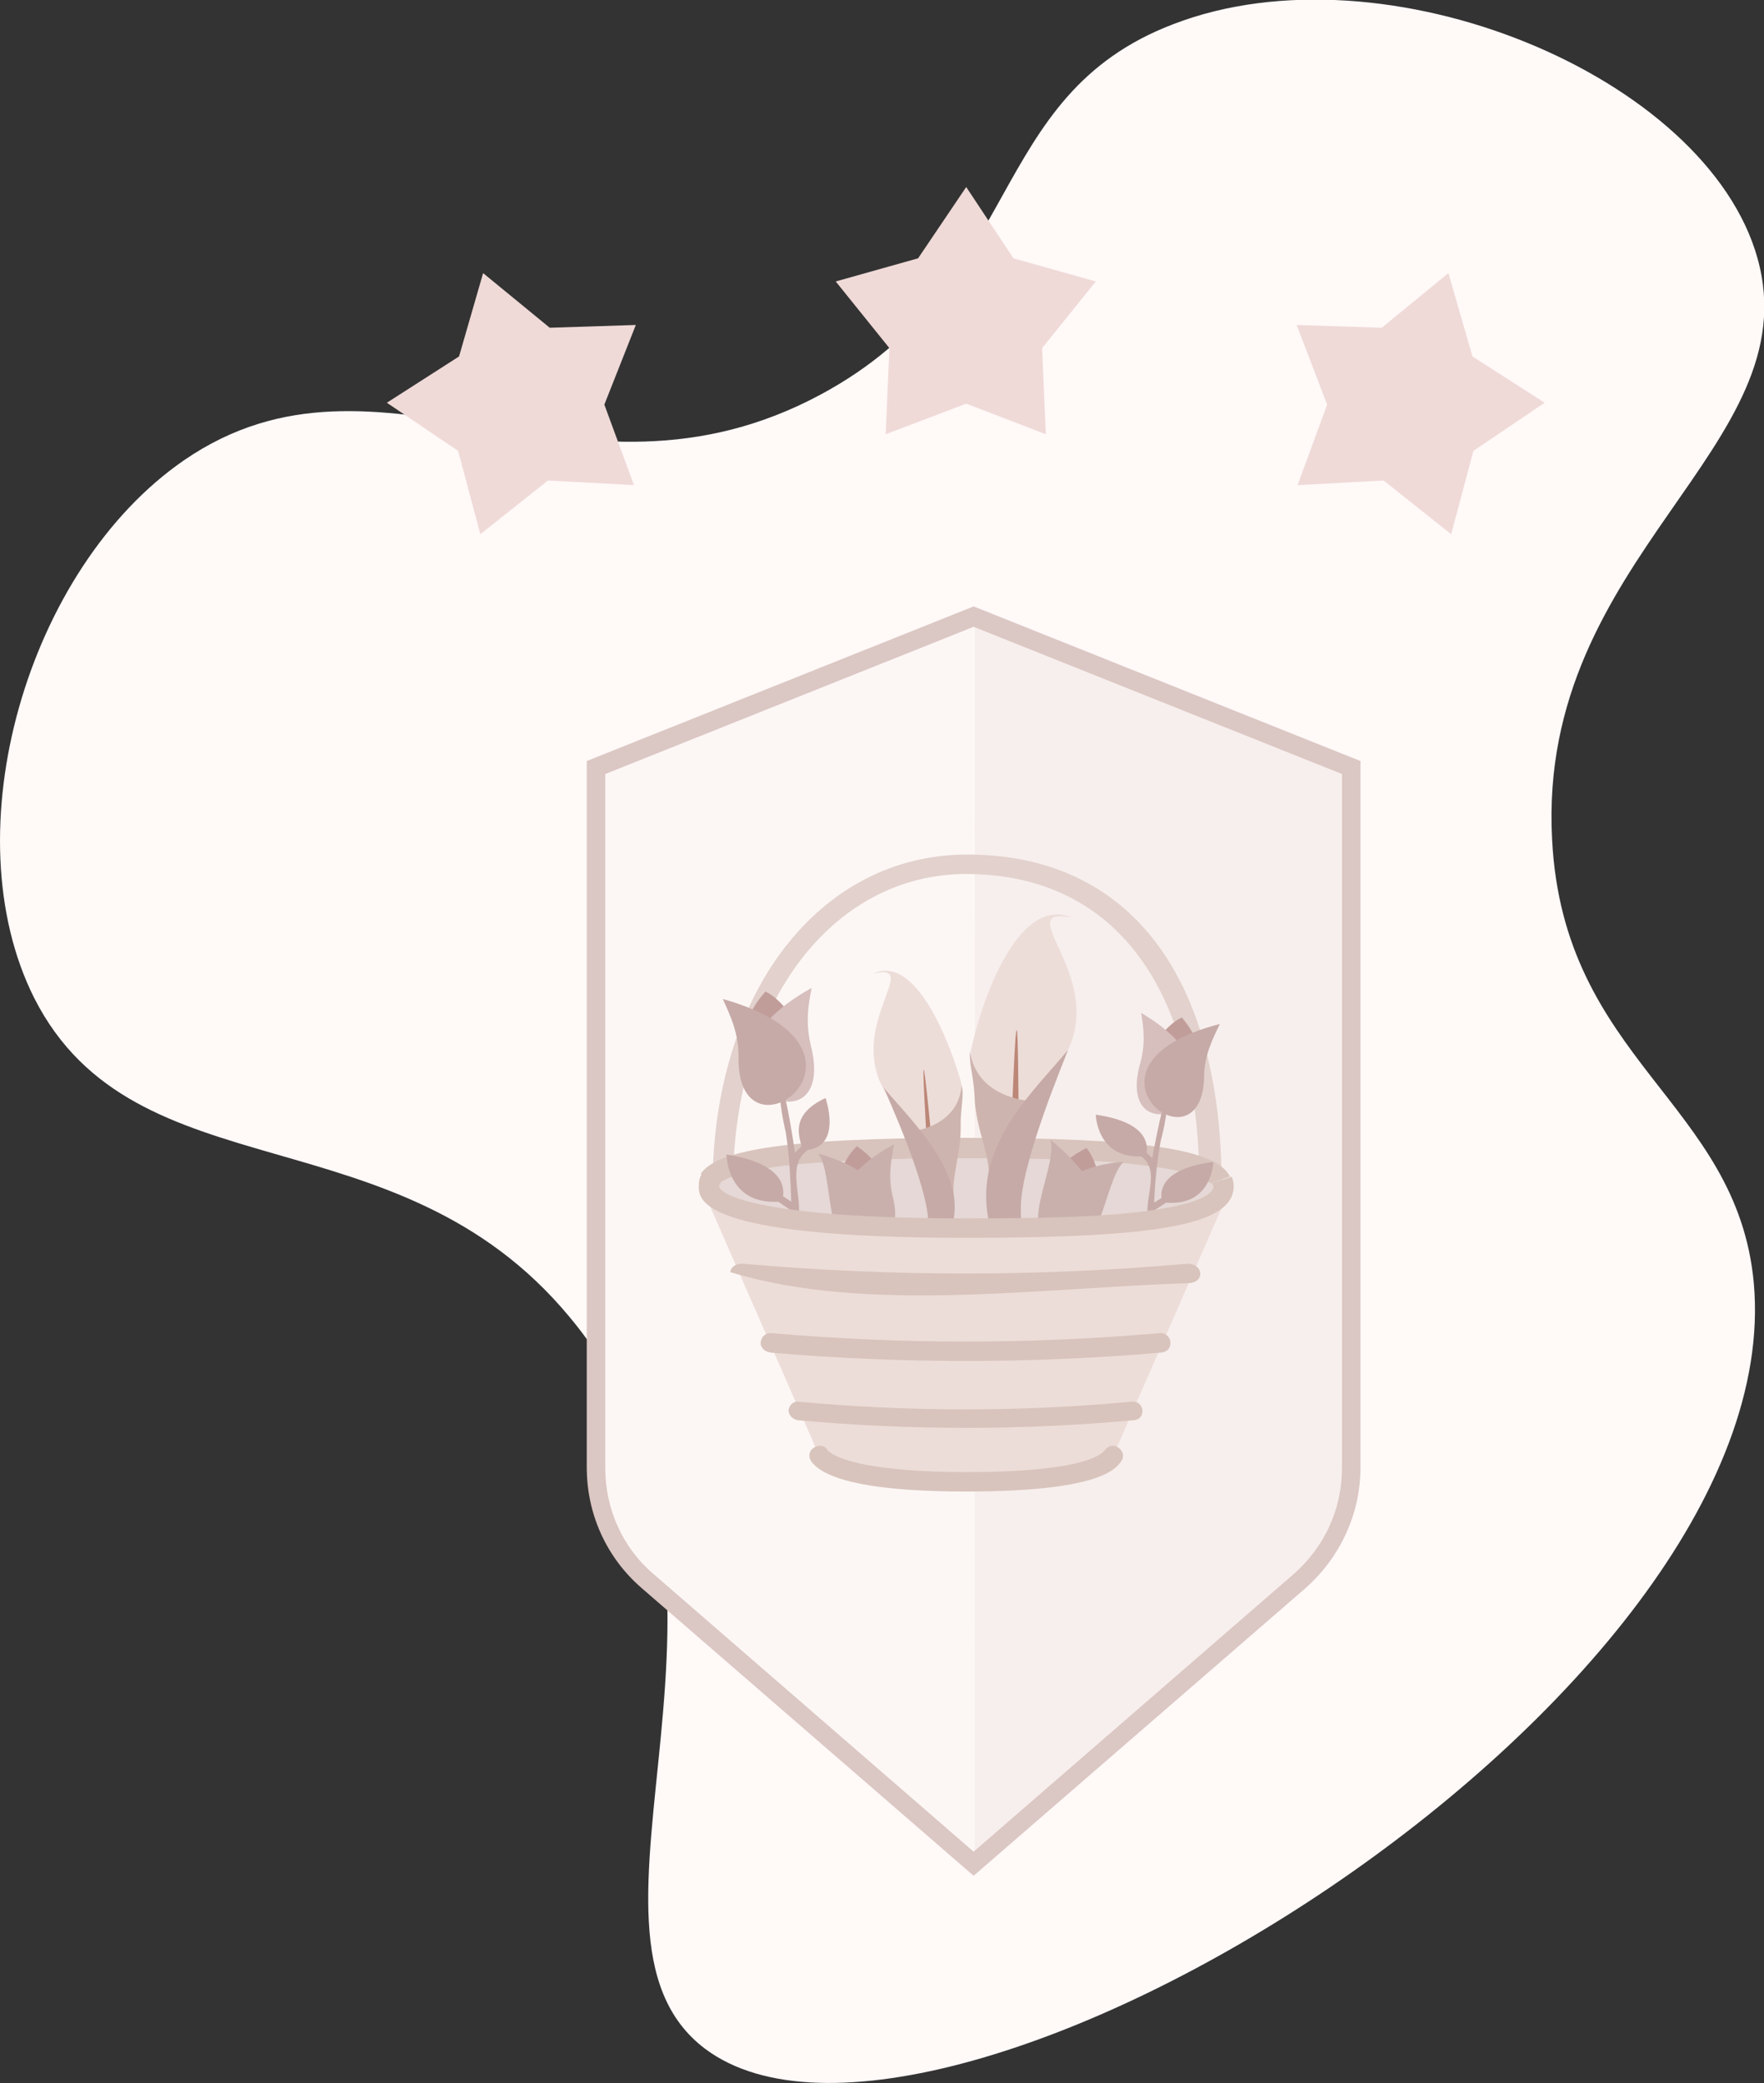 <?xml version="1.0" encoding="utf-8"?>
<!-- Generator: Adobe Illustrator 24.1.2, SVG Export Plug-In . SVG Version: 6.00 Build 0)  -->
<svg version="1.1" id="Layer_1" xmlns="http://www.w3.org/2000/svg" xmlns:xlink="http://www.w3.org/1999/xlink" x="0px" y="0px"
	 viewBox="0 0 190.6 225" style="enable-background:new 0 0 190.6 225;" xml:space="preserve">
<rect x="0" y="0" width="190.6" height="225" fill="#333333" stroke="none"/>
<style type="text/css">
	.st0{fill:#FFF9F8;}
	.st1{fill:#FCF7F5;}
	.st2{fill:#F7EFED;}
	.st3{fill:#DBC7C3;}
	.st4{fill:#EFDAD8;}
	.st5{fill:#E2D1CC;}
	.st6{fill:#E5D8D6;}
	.st7{fill:#D8C4BC;}
	.st8{fill:#C4ADA3;}
	.st9{fill:#C19D9A;}
	.st10{fill:#D6BFBD;}
	.st11{fill:#C6AAA7;}
	.st12{fill:#C9B0AD;}
	.st13{fill:#EDDDD9;}
	.st14{fill:#BC8777;}
	.st15{fill:#CEB4AE;}
</style>
<path class="st0" d="M19.9,49.7c21.3-14.6,42.2,7.2,68.8-7.1c22.1-11.9,17.6-32.2,38.1-40c22.9-8.8,57.6,5.6,63.1,25.3
	c5.7,20.4-23.8,32.1-22.2,62.7c1.2,24,20,28.4,21.8,48c4,45-88.3,101.4-113.3,82.7c-16.9-12.7,9-50.8-14.7-79.1
	c-18.7-22.5-46.9-12.9-57.8-34.4C-5.3,89.9,2.9,61.4,19.9,49.7z"/>
<path class="st1" d="M105.2,66.6L64.4,82.9v75.6c0,4.7,2,9.1,5.6,12.2l35.2,30.5l0.1-0.1L105.2,66.6L105.2,66.6z"/>
<path class="st2" d="M105.3,66.7v134.5l35.1-30.4c3.5-3.1,5.6-7.5,5.6-12.2V82.9L105.3,66.7z"/>
<path class="st3" d="M105.2,202.6l-35.9-31.1c-3.8-3.3-5.9-8-5.9-13V82.2l41.8-16.7L147,82.2v76.3c0,5-2.2,9.7-5.9,13L105.2,202.6z
	 M65.4,83.6v75c0,4.4,1.9,8.6,5.2,11.4l34.6,30l34.6-30c3.3-2.9,5.2-7,5.2-11.4v-75l-39.8-15.9L65.4,83.6z"/>
<g>
	<polygon class="st4" points="52.2,29.5 59.4,35.4 68.7,35.1 65.3,43.7 68.5,52.4 59.2,51.9 51.9,57.7 49.5,48.7 41.8,43.5 
		49.6,38.5 	"/>
	<polygon class="st4" points="156.5,29.5 149.3,35.4 140.1,35.1 143.4,43.7 140.2,52.4 149.5,51.9 156.8,57.7 159.2,48.7 
		166.9,43.5 159.1,38.5 	"/>
	<polygon class="st4" points="104.4,20.2 109.5,27.9 118.4,30.4 112.6,37.6 113,46.9 104.4,43.6 95.7,46.9 96.1,37.6 90.3,30.4 
		99.2,27.9 	"/>
</g>
<g>
	<path class="st5" d="M130.7,129.2c-0.6,0-1.1-0.5-1.1-1.1c0-21.4-9.2-33.7-25.2-33.7c-14.6,0-25.2,14.2-25.2,33.7
		c0,0.6-0.5,1.1-1.1,1.1s-1.1-0.5-1.1-1.1c0-20.8,11.5-35.8,27.5-35.8c17.5,0,27.5,13.1,27.5,35.8
		C131.8,128.7,131.3,129.2,130.7,129.2z"/>
</g>
<path class="st6" d="M132.2,128.1c1.5-5.9-57.1-5.8-55.6,0C75.1,134.1,133.8,134.7,132.2,128.1z"/>
<path class="st7" d="M84.8,125.9c4.4-0.5,10.8-0.8,19.5-0.8c8.9,0,15.1,0.2,19.5,0.8c5,0.6,6.5,1.5,7,1.9l2.1-0.7
	c-1.4-3-9.6-4.2-28.7-4.2c-20.3,0-26.9,1.5-28.5,3.9l2,1C78.4,127.3,80,126.5,84.8,125.9z"/>
<path class="st8" d="M115,105.7"/>
<path class="st9" d="M124.6,112.9c0,0,1.5-2.3,3.1-3C132.4,115.5,125.7,116.1,124.6,112.9z"/>
<path class="st10" d="M123.3,109.4c14.3,8.5-2.8,16.5-0.2,5.8C123.8,112.9,123.6,111.2,123.3,109.4z"/>
<path class="st11" d="M125.4,123.3c-0.4,2.2-0.6,4.4-0.7,6.6l0.8-0.5c-0.1-1,0.2-3.2,5.6-3.9c0,0-0.1,4.8-5.1,4.4l-2,1.3
	c-0.2-2.1,1.3-4.9-0.7-6.3c-4.8,0.2-4.9-4.5-4.9-4.5c5.6,0.8,5.6,3.2,5.5,4.1l0.6,0.6c0,0,1.1-6.1,1.4-5.9
	C126.4,119.6,125.4,123.3,125.4,123.3z"/>
<path class="st11" d="M131.8,110.6c-17.1,4.4-2,16.4-1.7,5.8C130.1,114,131,112.3,131.8,110.6z"/>
<path class="st9" d="M90.5,127.4c0,0,0.8-2.5,2.1-3.6C98.4,127.9,92.3,130.1,90.5,127.4z"/>
<path class="st12" d="M96.5,129.4c-0.6-2.3-0.2-4.1,0.1-5.8c-1.7,0.9-3,1.9-3.9,2.8c-1.1-0.7-2.5-1.3-4.3-1.8
	c1.8,2.2,0.5,11.8,5,9.5C95.4,134.4,97.4,133.2,96.5,129.4z"/>
<path class="st9" d="M118.9,127.9c0,0-0.4-2.6-1.5-3.9C111.1,127.1,116.6,130.2,118.9,127.9z"/>
<path class="st12" d="M116.9,126.5c-0.8-1-1.9-2.2-3.4-3.4c0.9,3-4.3,11.1,1.3,10.9c4.1,3,4.5-6.6,6.6-8.5
	C119.6,125.6,118.1,126,116.9,126.5z"/>
<g>
	<path class="st13" d="M103.9,117.1c0.4,7.6-4.5,8-8.5,0.4c-3.7-6.9,4.3-13.7-1.1-12.3C99.1,102.8,102.9,113.4,103.9,117.1z"/>
	<path class="st14" d="M100.3,126.3c-0.2-4.2-1.4-22.2,0.7,0.4L100.3,126.3z"/>
	<path class="st15" d="M103.8,121.4c0.1,3.2-1.1,5.8-0.7,8.1c-0.5-2.9-2.4-5.1-4.1-7.4c0,0,4.6-0.6,4.9-4.9
		C104.2,118.3,103.8,119.6,103.8,121.4z"/>
	<path class="st11" d="M102.8,132.6c-0.3,0.9-2.5,0.5-2.5-0.6c-0.1-4.2-4.5-13.7-4.8-14.5C98.6,121.2,104.7,126.9,102.8,132.6z"/>
</g>
<g>
	<path class="st13" d="M104.9,113.5c0.1,8.8,6.1,9,10.5-0.1c3.9-8.2-6.3-15.5,0.4-14.3C109.7,96.6,105.8,109.1,104.9,113.5z"/>
	<path class="st14" d="M110.1,123.8c-0.1-4.7,0-26-0.9,0.5L110.1,123.8z"/>
	<path class="st15" d="M105.3,118.4c0.1,3.7,1.9,6.6,1.5,9.3c0.4-3.4,2.5-6,4.4-8.8c0,0-5.7-0.3-6.4-5.4
		C104.7,114.9,105.2,116.3,105.3,118.4z"/>
	<path class="st11" d="M106.8,131.7c1.3,7.2,3.7,6.7,3.5-1.1c-0.1-4.8,4.8-16.3,5.1-17.2C111.7,117.9,105.2,123.6,106.8,131.7z"/>
</g>
<path class="st8" d="M92,107.5"/>
<path class="st9" d="M86.1,110.6c0,0-1.6-2.7-3.4-3.5C77.3,113.3,84.7,114.1,86.1,110.6z"/>
<path class="st10" d="M87.7,106.7c-16.3,9.1,2.7,18.7,0,6.6C87,110.6,87.3,108.7,87.7,106.7z"/>
<path class="st11" d="M84.9,122.3c0.4,2.5,0.5,5,0.6,7.5l-0.9-0.6c0.2-1.1-0.2-3.6-6.1-4.5c0,0,0,5.4,5.6,5.1l2.2,1.5
	c0.3-2.4-1.3-5.5,1-7.1c3.7-0.5,1.9-5.6,1.9-5.6c-3.9,1.8-2.8,4.2-2.6,5.2l-0.7,0.7c0,0-1-6.8-1.4-6.7
	C83.9,118.1,84.9,122.3,84.9,122.3z"/>
<path class="st11" d="M78.1,107.9c19.1,5.4,1.8,18.5,1.7,6.6C79.9,111.7,78.9,109.7,78.1,107.9z"/>
<path class="st13" d="M76.2,129.1l12.3,28.1c1.8,2.3,10.2,2.8,15.9,2.8c6.7,0,14.2-0.5,15.9-2.8l12.3-28.1l-10.3,3.5H88.8
	L76.2,129.1z"/>
<g>
	<path class="st7" d="M128.4,138.6c-16,0.5-34.8,3.3-49.5-1.2c0.1-0.6,0.7-1,1.5-0.9c15.9,1.4,31.9,1.4,47.8,0
		C130,136.4,130.3,138.5,128.4,138.6z"/>
</g>
<g>
	<path class="st7" d="M125.4,146.1c-14,1.2-28.1,1.2-42.1,0c-0.7-0.1-1.2-0.6-1.1-1.2c0.1-0.6,0.6-1,1.3-0.9
		c13.9,1.2,27.8,1.2,41.7,0C126.7,143.8,127,146,125.4,146.1z"/>
</g>
<g>
	<path class="st7" d="M122.5,153.4c-12.1,1.1-24.2,1.1-36.3,0c-0.6-0.1-1-0.6-1-1.1c0.1-0.6,0.6-1,1.1-0.9c12,1.1,24,1.1,35.9,0
		C123.7,151.2,123.9,153.3,122.5,153.4z"/>
</g>
<path class="st7" d="M104.4,161.1c-9.5,0-15.1-1.1-16.7-3.2c-0.4-0.5-0.3-1.2,0.2-1.5c0.5-0.4,1.2-0.3,1.5,0.2
	c0.9,1.1,5.3,2.4,15,2.4c12.3,0,14.6-1.8,15-2.4c0.4-0.5,1-0.6,1.5-0.2c0.5,0.4,0.6,1,0.2,1.5C120.5,158.7,118.7,161.1,104.4,161.1z
	"/>
<path class="st7" d="M130.9,127.8c0.2,0.2,0.2,0.3,0.2,0.4c0,0.3-0.3,1.7-7.2,2.6c-4.4,0.6-10.4,0.8-19.5,0.8
	c-21.9,0-26.7-2.5-26.7-3.5c0,0,0-0.1,0.2-0.4l-2-1c-0.3,0.4-0.4,0.9-0.4,1.4c0,1.5,0,5.6,28.9,5.6c21.3,0,28.9-1.5,28.9-5.6
	c0-0.4-0.1-0.7-0.2-1L130.9,127.8z"/>
</svg>
